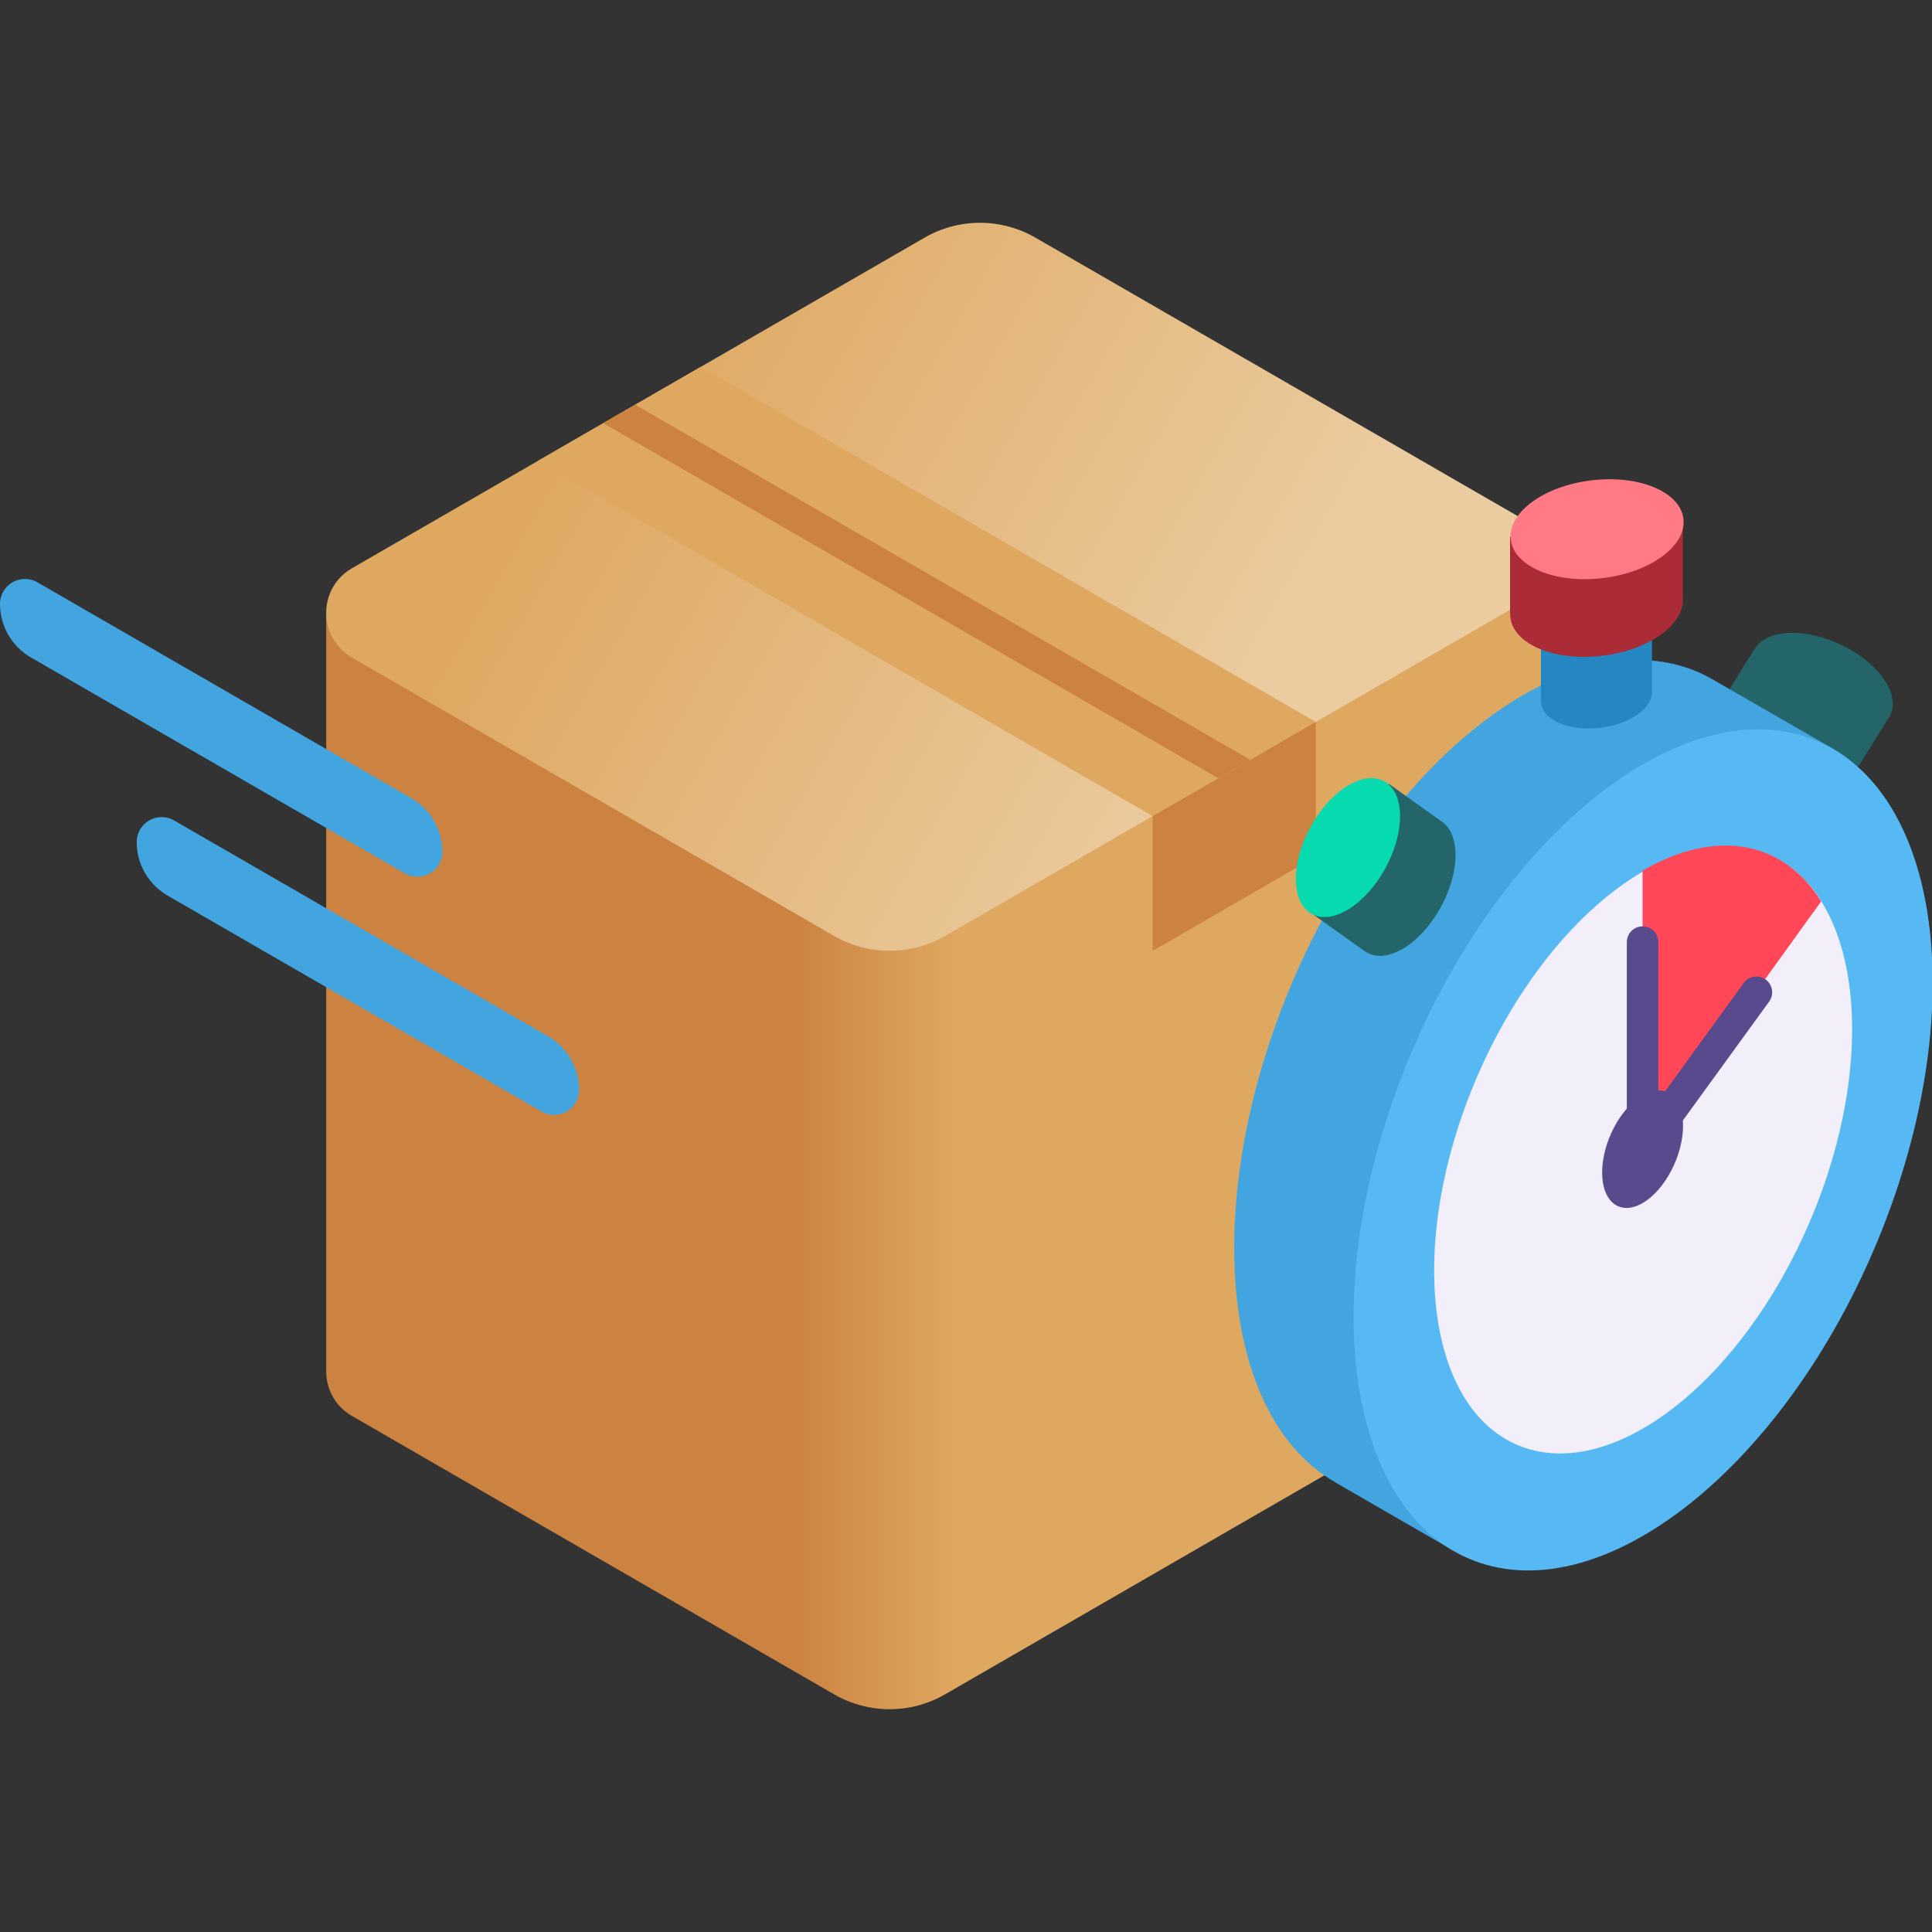 <?xml version="1.0" encoding="UTF-8"?> <svg xmlns="http://www.w3.org/2000/svg" width="512" height="512" viewBox="0 0 512 512" fill="none"><rect x="0" y="0" width="512" height="512" fill="#333333" stroke="none"/> <g clip-path="url(#clip0)"> <path d="M500.207 181.556C496.277 174.219 485.304 168.023 475.698 167.718C470.407 167.55 466.646 169.21 464.981 171.955L464.968 171.948L455.665 186.939L455.689 186.951C454.167 189.218 454.124 192.273 455.957 195.697C459.887 203.034 470.86 209.229 480.466 209.535C486.018 209.712 489.883 207.875 491.41 204.882L500.228 190.674L500.223 190.671C502 188.373 502.141 185.165 500.207 181.556V181.556Z" fill="#236568"></path> <path d="M409.017 349.572V148.594L86.443 162.427V363.404C86.442 368.009 88.721 372.614 93.279 375.246L221.064 449.023C230.152 454.27 241.349 454.27 250.437 449.023L402.181 361.414C406.739 358.782 409.017 354.177 409.017 349.572V349.572Z" fill="url(#paint0_linear)"></path> <path d="M93.28 150.587L245.024 62.978C254.112 57.731 265.309 57.731 274.397 62.978L402.182 136.755C411.297 142.018 411.297 155.174 402.182 160.436L250.438 248.045C241.35 253.292 230.153 253.292 221.065 248.045L93.28 174.268C84.165 169.005 84.165 155.849 93.28 150.587V150.587Z" fill="url(#paint1_linear)"></path> <path d="M142.481 122.18L305.461 216.276L348.694 191.316L185.714 97.219L142.481 122.18Z" fill="#DEA861"></path> <path d="M168.322 107.248L331.302 201.345L322.833 206.234L159.853 112.138L168.322 107.248Z" fill="#CC8241"></path> <path d="M305.462 216.276V251.979L348.695 227.019V191.316L305.462 216.276Z" fill="#CC8241"></path> <path d="M9.924 154.324L109.044 211.551C114.109 214.475 117.229 219.879 117.229 225.727C117.229 230.82 111.715 234.003 107.305 231.457L8.185 174.23C3.12 171.306 0 165.902 0 160.054C0 154.961 5.513 151.777 9.924 154.324V154.324Z" fill="#42A5DF"></path> <path d="M46.158 217.434L145.277 274.661C150.342 277.585 153.462 282.989 153.462 288.837C153.462 293.93 147.949 297.113 143.538 294.567L44.418 237.34C39.353 234.416 36.233 229.012 36.233 223.164C36.234 218.07 41.747 214.887 46.158 217.434V217.434Z" fill="#42A5DF"></path> <path d="M486.393 198.787L486.397 198.779L452.744 179.405L452.742 179.41C439.458 172.371 422.393 173.374 403.776 184.122C361.417 208.578 327.079 274.188 327.079 330.667C327.079 361.718 337.472 383.515 353.857 392.81L353.845 392.835L384.593 410.587L384.625 410.521C398.14 418.6 415.871 418.017 435.302 406.798C477.661 382.342 512 316.732 512 260.253C512 229.945 502.103 208.443 486.393 198.787V198.787Z" fill="#42A5DF"></path> <path d="M496.735 330.852C522.226 271.026 515.453 210.836 481.607 196.415C447.761 181.993 399.658 218.801 374.167 278.628C348.676 338.454 355.449 398.644 389.295 413.065C423.141 427.487 471.243 390.679 496.735 330.852Z" fill="#56B9F3"></path> <path d="M479.686 323.588C498.086 280.404 493.197 236.958 468.766 226.548C444.335 216.138 409.613 242.707 391.213 285.891C372.813 329.075 377.702 372.522 402.133 382.932C426.564 393.341 461.286 366.772 479.686 323.588Z" fill="#F2EFFA"></path> <path d="M482.62 238.879C472.904 223.216 455.348 219.146 435.302 230.719V304.535L482.62 238.879Z" fill="#FF4757"></path> <path d="M446.023 298.345C446.023 290.451 441.223 286.822 435.302 290.24C429.381 293.658 424.582 302.829 424.582 310.724C424.582 318.619 429.382 322.247 435.302 318.828C441.223 315.41 446.023 306.24 446.023 298.345V298.345Z" fill="#594A8E"></path> <path d="M431.125 317.401V249.675C431.125 247.368 432.995 245.498 435.302 245.498C437.609 245.498 439.479 247.368 439.479 249.675V291.668L462.086 260.514C463.441 258.649 466.051 258.229 467.919 259.587C469.786 260.941 470.201 263.553 468.847 265.42L431.125 317.401Z" fill="#594A8E"></path> <path d="M437.797 182.945V167.706L408.364 169.688V185.607L408.384 185.605C408.312 187.621 409.475 189.556 411.96 190.991C417.286 194.066 426.589 193.68 432.739 190.13C436.294 188.078 438.005 185.419 437.797 182.945Z" fill="#2487C1"></path> <path d="M445.978 158.324V139.097L400.177 142.182V162.468L400.208 162.465C400.095 165.602 401.906 168.614 405.772 170.846C414.06 175.631 428.537 175.031 438.107 169.506C443.638 166.312 446.3 162.173 445.978 158.324V158.324Z" fill="#AB2C37"></path> <path d="M424.825 153.191C437.459 151.651 446.996 144.608 446.125 137.46C445.253 130.312 434.305 125.766 421.671 127.305C409.036 128.845 399.5 135.887 400.371 143.036C401.242 150.184 412.19 154.73 424.825 153.191Z" fill="#FF7A85"></path> <path d="M381.681 217.435L368.068 207.724L347.119 241.71L361.482 251.956L361.496 251.933C363.66 253.597 366.707 253.837 370.241 252.227C377.815 248.776 384.702 238.223 385.623 228.656C386.155 223.126 384.569 219.151 381.681 217.435Z" fill="#236568"></path> <path d="M367.175 230.039C372.464 220.323 372.296 210.021 366.8 207.029C361.303 204.037 352.56 209.487 347.271 219.202C341.981 228.918 342.149 239.22 347.645 242.212C353.142 245.204 361.885 239.754 367.175 230.039Z" fill="#06DAAE"></path> </g> <defs> <linearGradient id="paint0_linear" x1="209.968" y1="300.776" x2="254.28" y2="300.776" gradientUnits="userSpaceOnUse"> <stop stop-color="#CC8241"></stop> <stop offset="1" stop-color="#DEA861"></stop> </linearGradient> <linearGradient id="paint1_linear" x1="157.927" y1="103.662" x2="323.871" y2="199.47" gradientUnits="userSpaceOnUse"> <stop stop-color="#DEA861"></stop> <stop offset="1" stop-color="#EBCBA0"></stop> </linearGradient> <clipPath id="clip0"> <rect width="512" height="512" fill="white"></rect> </clipPath> </defs> </svg> 